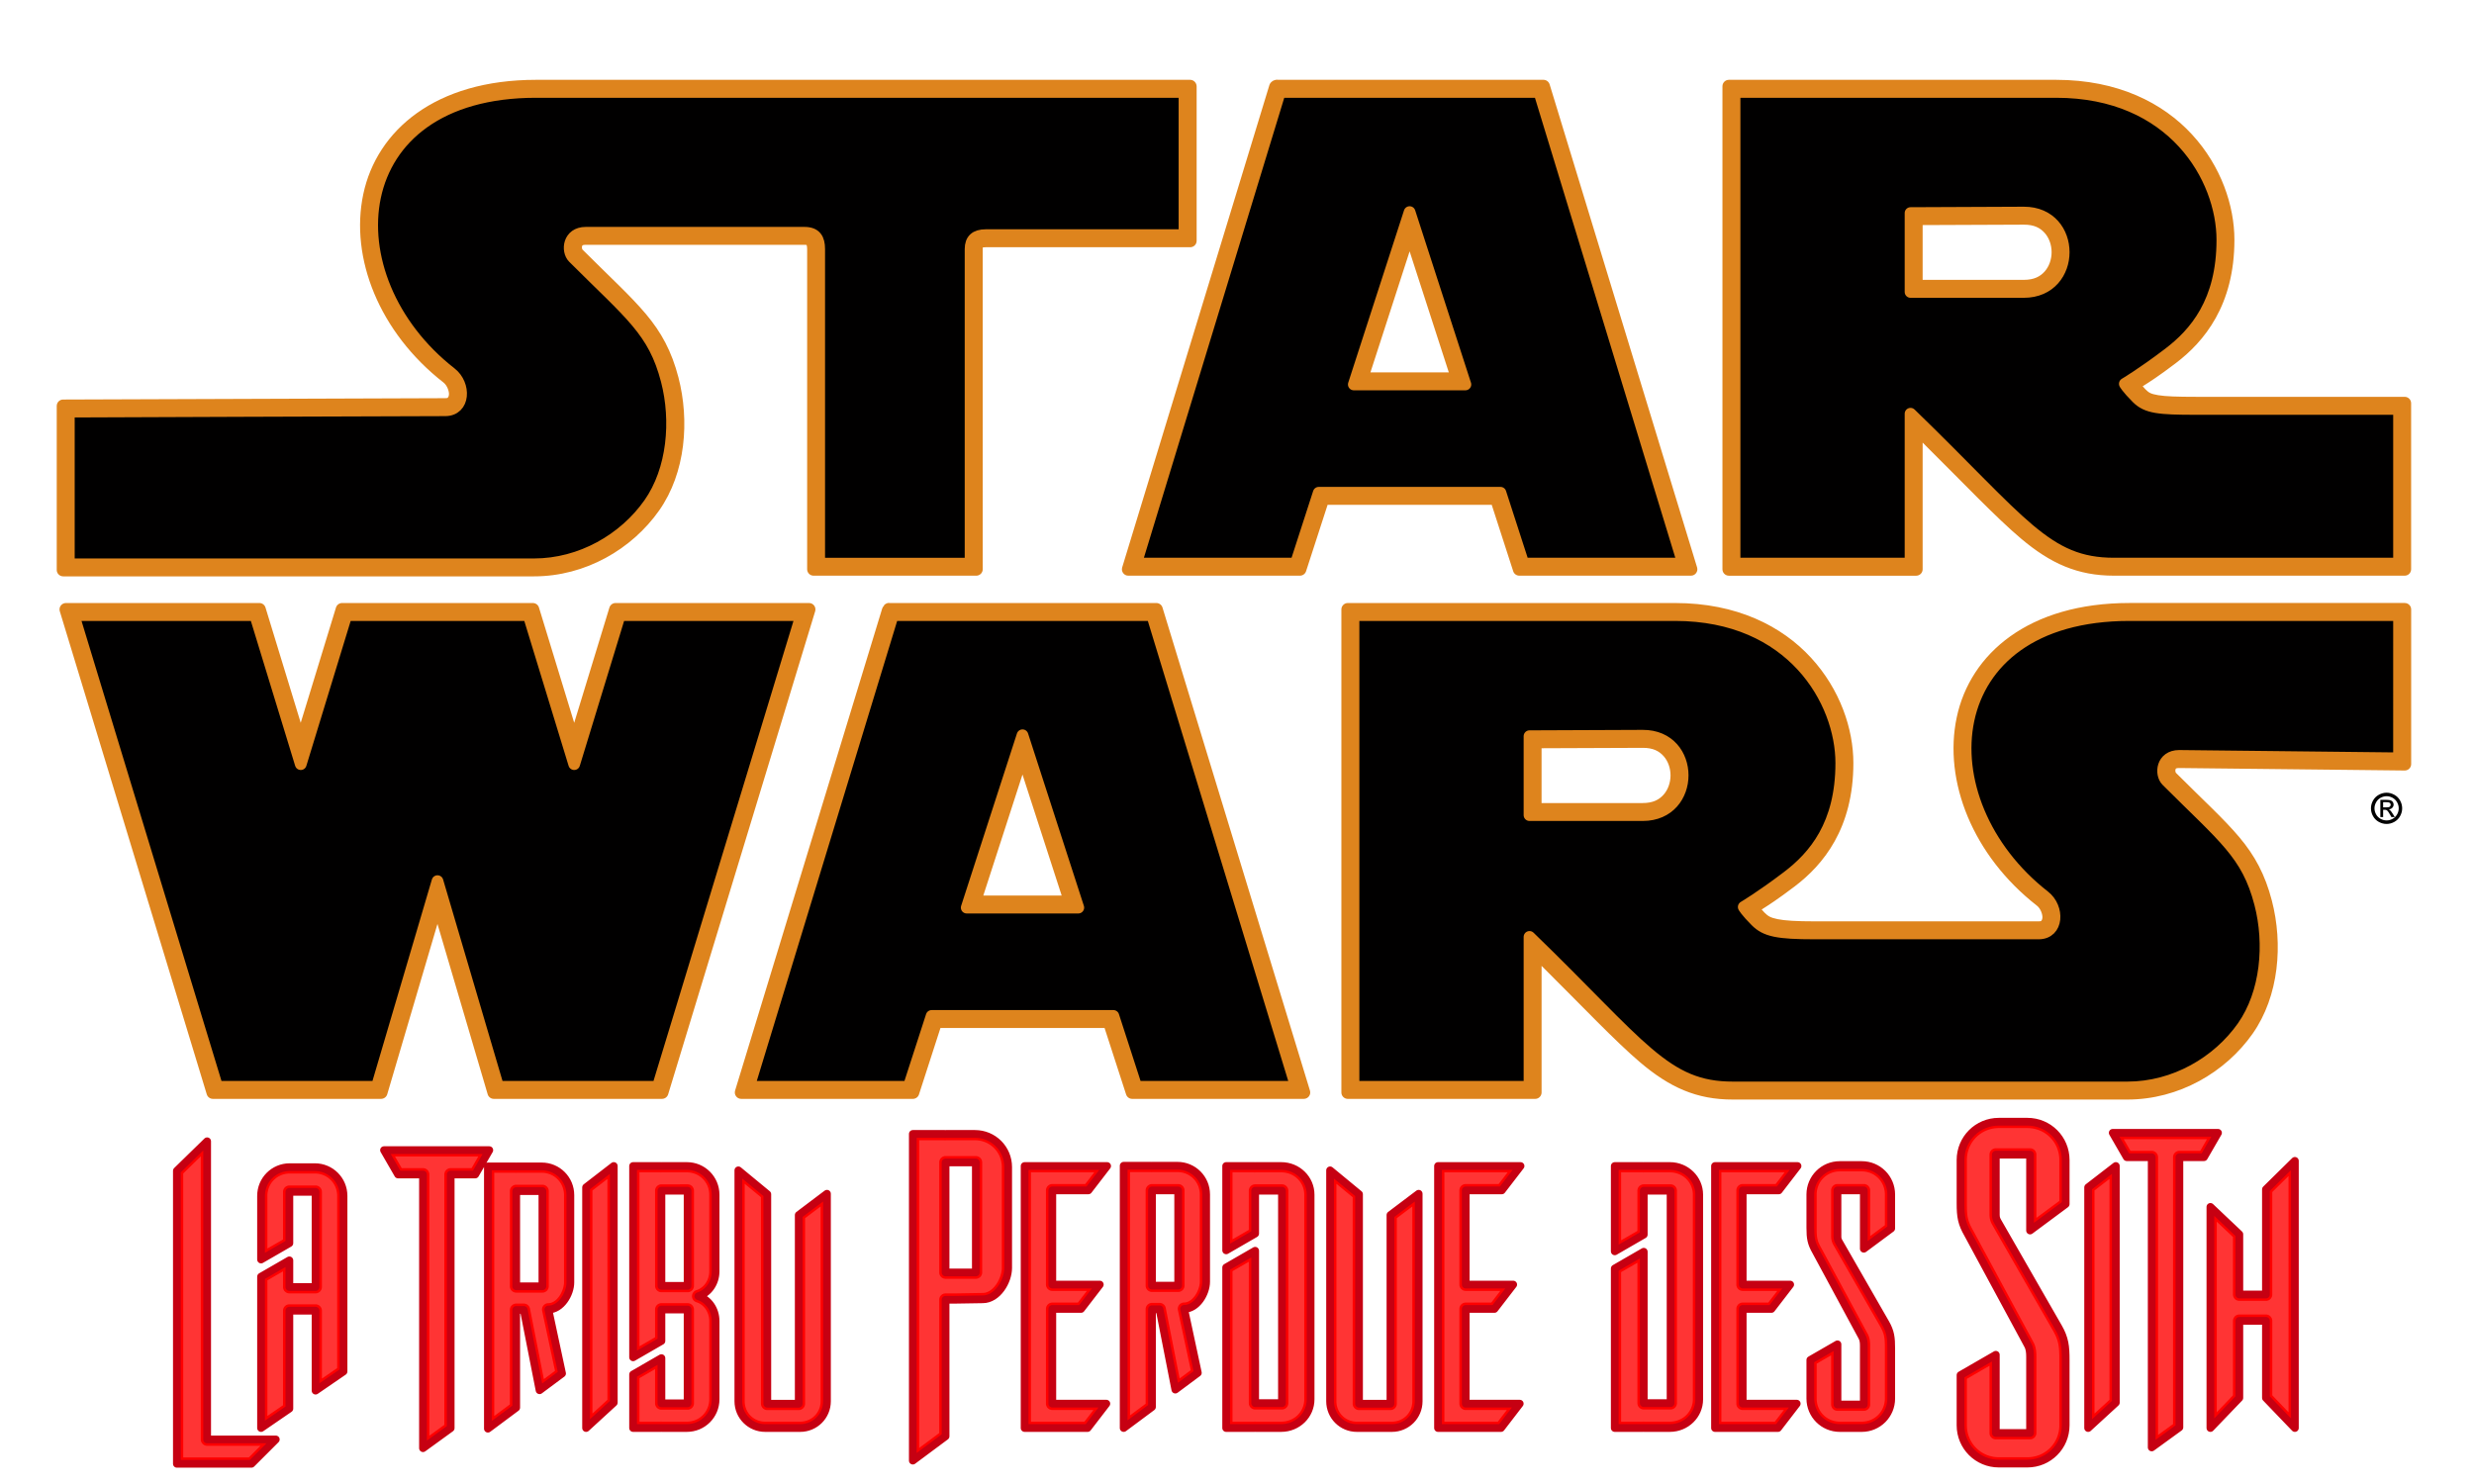 <?xml version="1.0" encoding="UTF-8" standalone="no"?>
<svg
   xmlns:dc="http://purl.org/dc/elements/1.1/"
   xmlns:cc="http://creativecommons.org/ns#"
   xmlns:rdf="http://www.w3.org/1999/02/22-rdf-syntax-ns#"
   xmlns:svg="http://www.w3.org/2000/svg"
   xmlns="http://www.w3.org/2000/svg"
   id="svg8"
   version="1.1"
   viewBox="0 0 105.833 63.5"
   height="63.5mm"
   width="105.833mm">
  <defs
     id="defs2">
    <filter
       height="1.1"
       y="-0.05"
       width="1.015"
       x="-0.008"
       id="filter937"
       style="color-interpolation-filters:sRGB">
      <feGaussianBlur
         id="feGaussianBlur939"
         stdDeviation="1.071" />
    </filter>
    <filter
       height="1.032"
       y="-0.016"
       width="1.019"
       x="-0.01"
       id="filter1406"
       style="color-interpolation-filters:sRGB">
      <feGaussianBlur
         id="feGaussianBlur1408"
         stdDeviation="1.496" />
    </filter>
    <filter
       height="1.08"
       y="-0.04"
       width="1.012"
       x="-0.006"
       id="filter1418"
       style="color-interpolation-filters:sRGB">
      <feGaussianBlur
         id="feGaussianBlur1420"
         stdDeviation="0.884" />
    </filter>
  </defs>
  <g
     id="layer1">
    <path
       id="path1385"
       transform="scale(0.265)"
       d="M 86.66 14.867 C 55.383 14.867 53.151 44.905 72.914 60.326 C 75.297 62.186 75.154 66.35 71.979 66.35 C 66.649 66.35 11.129 66.566 11.129 66.566 L 11.129 91.254 L 86.334 91.254 C 93.95 91.254 100.922 87.183 104.963 81.445 C 108.823 75.964 109.478 68.02 107.791 61.531 C 105.699 53.481 101.969 50.936 92.695 41.662 C 91.608 40.575 91.881 37.639 94.709 37.639 L 130.055 37.639 C 131.904 37.639 132.445 38.668 132.445 40.275 L 132.445 91.146 L 156.916 91.146 L 156.916 40.275 C 156.916 38.753 157.728 38.027 159.361 38.027 L 191.5 38.027 L 191.5 14.867 L 86.66 14.867 z M 206.941 14.867 L 183.67 91.146 L 209.508 91.146 L 213.217 79.686 L 242.598 79.686 L 246.307 91.146 L 272.143 91.146 L 248.871 14.867 L 206.941 14.867 z M 280.445 14.867 L 280.445 91.146 L 308.898 91.146 L 308.898 66.906 C 327.044 84.49 330.823 91.146 341.801 91.146 L 387.877 91.146 L 387.877 66.137 L 355.039 66.137 C 349.041 66.137 347.102 65.956 345.498 64.352 C 343.894 62.747 343.541 62.066 343.541 62.066 C 343.541 62.066 346.314 60.436 350.609 57.174 C 354.905 53.911 359.311 48.8 359.311 38.795 C 359.311 28.789 351.371 14.867 332.447 14.867 L 280.445 14.867 z M 227.906 34.299 L 236.93 62.176 L 218.885 62.176 L 227.906 34.299 z M 327.201 34.377 C 335.814 34.341 335.814 47.219 327.201 47.219 L 308.898 47.219 L 308.898 34.453 L 327.201 34.377 z M 11.904 99.479 L 35.107 175.758 L 60.93 175.758 L 70.734 142.502 L 80.537 175.758 L 106.359 175.758 L 129.564 99.479 L 100.209 99.479 L 92.84 123.582 L 85.471 99.479 L 55.996 99.479 L 48.627 123.582 L 41.258 99.479 L 11.904 99.479 z M 144.354 99.479 L 121.082 175.758 L 146.918 175.758 L 150.627 164.297 L 180.01 164.297 L 183.717 175.758 L 209.555 175.758 L 186.283 99.479 L 144.354 99.479 z M 218.836 99.479 L 218.836 175.758 L 247.289 175.758 L 247.289 151.518 C 265.435 169.101 269.213 175.893 280.191 175.867 L 343.965 175.867 C 351.581 175.867 358.553 171.795 362.594 166.057 C 366.454 160.575 367.109 152.631 365.422 146.143 C 363.329 138.093 359.6 135.547 350.326 126.273 C 349.239 125.186 349.51 122.25 352.338 122.25 L 387.877 122.639 L 387.877 99.479 L 344.291 99.479 C 313.014 99.479 310.782 129.516 330.545 144.938 C 332.928 146.797 332.783 150.961 329.607 150.961 L 293.43 150.961 C 287.431 150.961 285.493 150.567 283.889 148.963 C 282.285 147.359 281.932 146.678 281.932 146.678 C 281.932 146.678 284.704 145.048 289 141.785 C 293.296 138.522 297.701 133.412 297.701 123.406 C 297.701 113.401 289.761 99.479 270.838 99.479 L 218.836 99.479 z M 165.318 118.91 L 174.34 146.787 L 156.295 146.787 L 165.318 118.91 z M 265.592 118.988 C 274.205 118.952 274.205 131.83 265.592 131.83 L 247.289 131.83 L 247.289 119.064 L 265.592 118.988 z M 322.664 181.123 C 319.239 181.123 316.482 183.88 316.482 187.305 L 316.482 194.273 C 316.482 196.491 316.669 197.533 317.67 199.277 L 327.303 217.115 C 327.668 217.748 327.707 218.403 327.707 219.105 L 327.707 231.391 L 322.178 231.391 L 322.178 218.756 C 321.925 218.902 318.5 220.878 316.482 222.043 L 316.482 230.143 C 316.482 233.567 319.239 236.324 322.664 236.324 L 327.273 236.324 C 330.698 236.324 333.455 233.567 333.455 230.143 L 333.455 219.596 C 333.455 217.413 333.323 216.14 332.275 214.314 L 322.463 197.219 C 322.26 196.868 322.178 196.581 322.178 196.145 L 322.178 186.438 L 327.707 186.438 L 327.707 198.691 L 333.455 194.424 L 333.455 187.305 C 333.455 183.88 330.698 181.123 327.273 181.123 L 322.664 181.123 z M 341.051 182.918 L 343.32 186.852 L 347.344 186.852 L 347.344 233.717 L 351.812 230.473 L 351.812 186.852 L 355.775 186.852 L 358.047 182.918 L 341.051 182.918 z M 147.355 183.094 L 147.355 183.309 L 147.355 188.449 L 147.355 230.441 L 147.355 235.846 L 152.639 231.916 L 152.639 209.871 L 154.051 209.871 L 158.635 209.797 C 161.022 209.797 162.743 206.89 162.744 204.744 L 162.744 193.863 L 162.744 188.449 C 162.744 185.482 160.354 183.094 157.387 183.094 L 152.711 183.094 C 152.646 183.094 152.584 183.101 152.52 183.104 L 152.52 183.094 L 147.355 183.094 z M 33.438 184.283 L 28.553 189.049 L 28.553 236.359 L 40.588 236.359 L 44.521 232.428 L 33.438 232.428 L 33.438 184.283 z M 61.99 185.713 L 64.26 189.645 L 68.283 189.645 L 68.283 233.84 L 72.752 230.598 L 72.752 189.645 L 76.715 189.645 L 78.986 185.713 L 61.99 185.713 z M 370.455 187.445 L 365.783 192.047 L 365.783 209.027 L 361.488 209.027 L 361.488 199.303 L 356.818 194.879 L 356.818 230.582 L 361.488 225.715 L 361.488 213.275 L 365.783 213.275 L 365.783 225.715 L 370.455 230.582 L 370.455 187.445 z M 152.639 187.695 L 157.527 187.695 L 157.527 190.285 L 157.527 205.463 L 152.639 205.463 L 152.639 187.695 z M 296.992 188.121 C 294.358 188.121 292.236 190.243 292.236 192.877 L 292.236 198.236 C 292.236 199.942 292.38 200.744 293.15 202.086 L 300.559 215.807 C 300.84 216.293 300.871 216.796 300.871 217.336 L 300.871 226.785 L 296.617 226.785 L 296.617 217.068 C 296.423 217.181 293.788 218.7 292.236 219.596 L 292.236 225.826 C 292.236 228.46 294.358 230.582 296.992 230.582 L 300.537 230.582 C 303.171 230.582 305.293 228.46 305.293 225.826 L 305.293 217.715 C 305.293 216.036 305.191 215.054 304.385 213.65 L 296.836 200.502 C 296.68 200.232 296.617 200.012 296.617 199.676 L 296.617 192.209 L 300.871 192.209 L 300.871 201.635 L 305.293 198.352 L 305.293 192.877 C 305.293 190.243 303.171 188.121 300.537 188.121 L 296.992 188.121 z M 181.391 188.234 L 181.391 188.422 L 181.391 192.869 L 181.391 225.904 L 181.391 230.582 L 185.961 227.182 L 185.961 211.402 L 187.182 211.402 L 189.73 224.377 L 193.363 221.672 L 191.15 211.34 C 193.216 211.34 194.702 208.823 194.703 206.967 L 194.703 197.553 L 194.703 192.869 C 194.703 190.302 192.636 188.234 190.068 188.234 L 186.023 188.234 C 185.967 188.234 185.915 188.243 185.859 188.244 L 185.859 188.234 L 181.391 188.234 z M 99.08 188.275 L 94.611 191.725 L 94.611 230.582 L 99.08 226.482 L 99.08 188.275 z M 341.551 188.275 L 337.082 191.725 L 337.082 230.582 L 341.551 226.482 L 341.551 188.275 z M 102.199 188.277 L 102.199 188.463 L 102.199 192.91 L 102.199 219.166 L 106.771 216.525 L 106.771 211.445 L 111 211.445 L 111 224.359 L 111 226.598 L 106.771 226.598 L 106.771 219.297 L 102.199 221.936 L 102.199 225.947 L 102.199 230.395 L 102.199 230.582 L 106.668 230.582 L 106.668 230.572 C 106.723 230.574 106.778 230.58 106.834 230.58 L 110.879 230.58 C 113.446 230.58 115.514 228.515 115.514 225.947 L 115.514 221.264 L 115.514 213.291 C 115.512 211.435 114.378 209.804 112.732 209.295 C 114.378 208.786 115.513 207.153 115.514 205.297 L 115.514 197.596 L 115.514 192.91 C 115.514 190.343 113.446 188.277 110.879 188.277 L 106.834 188.277 C 106.778 188.277 106.723 188.284 106.668 188.285 L 106.668 188.277 L 102.199 188.277 z M 165.402 188.277 L 165.402 192.209 L 165.402 207.42 L 165.402 211.352 L 165.402 226.648 L 165.402 230.582 L 169.871 230.582 L 175.566 230.582 L 178.592 226.648 L 169.871 226.648 L 169.871 211.352 L 174.51 211.352 L 177.535 207.42 L 169.871 207.42 L 169.871 192.209 L 175.695 192.209 L 178.721 188.277 L 169.871 188.277 L 165.402 188.277 z M 197.936 188.277 L 197.936 188.463 L 197.936 192.91 L 197.936 201.893 L 202.615 199.189 L 202.615 192.26 L 206.945 192.26 L 206.945 194.5 L 206.945 226.566 L 202.615 226.566 L 202.615 201.961 L 197.936 204.662 L 197.936 225.947 L 197.936 230.395 L 197.936 230.582 L 202.51 230.582 L 202.51 230.572 C 202.566 230.574 202.622 230.58 202.68 230.58 L 206.822 230.58 C 209.451 230.58 211.566 228.515 211.566 225.947 L 211.566 221.264 L 211.566 197.596 L 211.566 192.91 C 211.566 190.343 209.451 188.277 206.822 188.277 L 202.68 188.277 C 202.622 188.277 202.566 188.284 202.51 188.285 L 202.51 188.277 L 197.936 188.277 z M 232.137 188.277 L 232.137 192.209 L 232.137 207.42 L 232.137 211.352 L 232.137 226.648 L 232.137 230.582 L 236.607 230.582 L 242.303 230.582 L 245.326 226.648 L 236.607 226.648 L 236.607 211.352 L 241.244 211.352 L 244.27 207.42 L 236.607 207.42 L 236.607 192.209 L 242.43 192.209 L 245.455 188.277 L 236.607 188.277 L 232.137 188.277 z M 260.666 188.277 L 260.666 188.463 L 260.666 192.91 L 260.666 202.053 L 265.346 199.35 L 265.346 192.26 L 269.678 192.26 L 269.678 194.5 L 269.678 226.566 L 265.346 226.566 L 265.346 202.121 L 260.666 204.822 L 260.666 225.947 L 260.666 230.395 L 260.666 230.582 L 265.242 230.582 L 265.242 230.572 C 265.299 230.574 265.353 230.58 265.41 230.58 L 269.553 230.58 C 272.181 230.58 274.297 228.515 274.297 225.947 L 274.297 221.264 L 274.297 197.596 L 274.297 192.91 C 274.297 190.343 272.181 188.277 269.553 188.277 L 265.41 188.277 C 265.353 188.277 265.299 188.284 265.242 188.285 L 265.242 188.277 L 260.666 188.277 z M 276.85 188.277 L 276.85 192.209 L 276.85 207.42 L 276.85 211.352 L 276.85 226.648 L 276.85 230.582 L 281.318 230.582 L 287.014 230.582 L 290.039 226.648 L 281.318 226.648 L 281.318 211.352 L 285.957 211.352 L 288.982 207.42 L 281.318 207.42 L 281.318 192.209 L 287.143 192.209 L 290.168 188.277 L 281.318 188.277 L 276.85 188.277 z M 78.76 188.342 L 78.76 188.527 L 78.76 192.977 L 78.76 226.012 L 78.76 230.689 L 83.33 227.287 L 83.33 211.51 L 84.553 211.51 L 87.1 224.482 L 90.732 221.779 L 88.52 211.445 C 90.585 211.445 92.072 208.931 92.072 207.074 L 92.072 197.66 L 92.072 192.977 C 92.072 190.409 90.007 188.342 87.439 188.342 L 83.395 188.342 C 83.339 188.342 83.284 188.348 83.229 188.35 L 83.229 188.342 L 78.76 188.342 z M 46.773 188.463 C 44.206 188.463 42.141 190.53 42.141 193.098 L 42.141 203.375 L 46.711 200.736 L 46.711 192.445 L 50.941 192.445 L 50.941 207.818 L 46.711 207.818 L 46.711 203.508 L 42.141 206.146 L 42.141 230.582 L 46.711 227.447 L 46.711 211.633 L 50.941 211.633 L 50.941 224.545 L 55.453 221.449 L 55.453 193.098 C 55.453 190.53 53.388 188.463 50.82 188.463 L 46.773 188.463 z M 119.191 188.975 L 119.191 226.258 C 119.191 228.654 121.122 230.582 123.518 230.582 L 129.168 230.582 C 131.564 230.582 133.494 228.654 133.494 226.258 L 133.494 192.754 L 128.938 196.191 L 128.938 226.66 L 123.863 226.66 L 123.863 192.83 L 119.191 188.975 z M 214.711 188.975 L 214.711 226.258 C 214.711 228.654 216.639 230.582 219.035 230.582 L 224.688 230.582 C 227.083 230.582 229.012 228.654 229.012 226.258 L 229.012 192.754 L 224.457 196.191 L 224.457 226.66 L 219.383 226.66 L 219.383 192.83 L 214.711 188.975 z M 185.961 192.217 L 190.191 192.217 L 190.191 194.457 L 190.191 207.59 L 185.961 207.59 L 185.961 192.217 z M 106.771 192.26 L 111 192.26 L 111 194.5 L 111 207.631 L 106.771 207.631 L 106.771 192.26 z M 83.33 192.324 L 87.561 192.324 L 87.561 194.564 L 87.561 207.697 L 83.33 207.697 L 83.33 192.324 z "
       style="fill:#010000;fill-opacity:1;stroke:none;stroke-width:1.89;stroke-linecap:round;stroke-linejoin:round;stroke-miterlimit:4;stroke-dasharray:none;stroke-opacity:1;filter:url(#filter1406)" />
    <path
       style="fill:#de841d;stroke:none;stroke-width:0.161;fill-opacity:1"
       d="m 22.928,3.416 c -4.305,0 -6.81,2.162 -7.388,4.894 -0.577,2.728 0.683,5.913 3.433,8.059 0.158,0.123 0.246,0.384 0.232,0.52 -0.008,0.074 -0.032,0.107 -0.044,0.119 -0.022,0.022 -0.012,0.03 -0.117,0.03 l -16.345,0.058 C 2.549,17.096 2.427,17.219 2.427,17.37 v 7.018 c 3.221e-4,0.151 0.123,0.273 0.274,0.274 H 22.843 c 2.199,0 4.188,-1.163 5.352,-2.816 1.14,-1.619 1.307,-3.85 0.827,-5.697 -0.293,-1.126 -0.73,-1.925 -1.389,-2.71 -0.658,-0.783 -1.521,-1.565 -2.739,-2.783 0.045,0.045 0.011,0.013 0.004,-0.023 -0.007,-0.036 -0.004,-0.078 0,-0.089 0.015,-0.046 0.018,-0.044 0.02,-0.046 0.003,-0.002 0.033,-0.023 0.143,-0.023 h 9.351 c 0.067,0 0.087,0.007 0.098,0.01 -0.016,-0.017 0.018,0.033 0.018,0.171 v 13.703 c 3.22e-4,0.151 0.123,0.274 0.275,0.274 h 6.961 c 0.151,3.22e-4 0.274,-0.122 0.275,-0.274 V 10.657 c 0,-0.118 6.7e-4,-0.074 -0.007,-0.067 -0.025,0.023 -0.004,-0.011 0.136,-0.011 h 8.748 c 0.151,-2.75e-4 0.274,-0.123 0.274,-0.275 V 3.69 C 51.185,3.539 51.063,3.416 50.912,3.416 Z m 31.78,0 c -0.067,0 -0.102,-0.019 -0.216,0.025 -0.057,0.022 -0.128,0.082 -0.157,0.13 -0.029,0.048 -0.034,0.074 -0.039,0.089 -6.69e-4,0.002 -0.002,0.005 -0.002,0.007 l -6.289,20.612 c -0.054,0.177 0.078,0.355 0.263,0.354 h 7.342 c 0.119,-1.63e-4 0.224,-0.077 0.261,-0.19 l 0.921,-2.842 h 7.021 l 0.919,2.842 c 0.036,0.113 0.142,0.19 0.261,0.19 h 7.343 c 0.184,-1.63e-4 0.316,-0.178 0.262,-0.354 L 66.29,3.61 C 66.254,3.495 66.148,3.416 66.027,3.416 Z m 19.249,0 c -0.151,2.736e-4 -0.273,0.123 -0.274,0.274 V 3.934 24.36 c 3.24e-4,0.151 0.123,0.273 0.274,0.274 h 8.016 c 0.151,-3.22e-4 0.273,-0.123 0.274,-0.274 v -5.421 c 1.773,1.759 3.155,3.22 4.212,4.11 1.263,1.064 2.416,1.584 3.975,1.584 h 12.435 c 0.151,-3.22e-4 0.273,-0.123 0.274,-0.274 v -7.105 c -3.2e-4,-0.151 -0.123,-0.273 -0.274,-0.274 h -8.932 c -0.788,0 -1.3,-0.017 -1.611,-0.07 -0.318,-0.055 -0.396,-0.099 -0.548,-0.251 -0.062,-0.062 -0.076,-0.084 -0.118,-0.13 0.289,-0.184 0.664,-0.418 1.418,-0.991 1.211,-0.92 2.506,-2.474 2.506,-5.275 0,-1.46 -0.568,-3.155 -1.813,-4.508 C 92.527,4.401 90.591,3.416 87.96,3.416 Z M 22.928,4.451 h 27.222 v 5.092 h -7.986 c -0.293,0 -0.599,0.067 -0.834,0.282 C 41.09,10.044 41,10.358 41,10.657 V 23.599 H 35.561 V 10.657 c 0,-0.268 -0.04,-0.576 -0.246,-0.833 C 35.1,9.555 34.758,9.441 34.41,9.441 h -9.351 c -0.569,0 -1.005,0.349 -1.147,0.78 -0.131,0.4 -0.062,0.858 0.247,1.168 1.235,1.235 2.092,2.019 2.679,2.717 0.588,0.7 0.918,1.298 1.18,2.304 0.412,1.584 0.231,3.562 -0.67,4.84 -0.974,1.383 -2.676,2.377 -4.506,2.377 H 3.462 v -5.499 c 0.875,-0.004 14.231,-0.056 15.583,-0.056 0.328,0 0.631,-0.116 0.846,-0.329 0.211,-0.209 0.316,-0.481 0.344,-0.746 0.055,-0.523 -0.16,-1.083 -0.623,-1.444 -2.478,-1.934 -3.537,-4.764 -3.058,-7.028 0.48,-2.267 2.402,-4.074 6.376,-4.074 z m 32.208,0 H 65.464 L 71.305,23.599 H 65.545 l -0.919,-2.843 c -0.037,-0.113 -0.143,-0.19 -0.262,-0.189 h -8.128 c -0.119,3.5e-5 -0.224,0.076 -0.261,0.189 l -0.919,2.843 h -5.761 z m 19.582,0 h 13.242 c 2.377,0 3.992,0.855 5.05,2.006 1.057,1.149 1.54,2.622 1.54,3.808 0,2.498 -1.03,3.64 -2.098,4.451 -1.117,0.849 -1.819,1.261 -1.819,1.261 l -0.2,0.117 c -0.126,0.074 -0.172,0.233 -0.105,0.363 l 0.107,0.206 c 0.001,0.002 0.002,0.003 0.004,0.005 0,0 0.053,0.096 0.148,0.218 0.092,0.118 0.236,0.283 0.46,0.508 0.284,0.284 0.652,0.462 1.105,0.54 0.446,0.076 0.987,0.084 1.785,0.084 h 8.171 v 5.582 H 90.435 c -1.351,0 -2.142,-0.358 -3.308,-1.341 -1.164,-0.981 -2.625,-2.591 -5.036,-4.927 0,-4.84e-4 0,-7.92e-4 0,-0.001 L 81.676,16.93 c -0.174,-0.167 -0.463,-0.045 -0.464,0.196 v 6.472 H 74.719 Z M 60.289,8.01 c -0.114,0.005 -0.213,0.08 -0.249,0.189 l -2.723,8.411 c -0.057,0.177 0.075,0.358 0.261,0.358 h 5.444 c 0.186,-3.23e-4 0.317,-0.181 0.261,-0.358 L 60.561,8.199 c -0.038,-0.117 -0.149,-0.194 -0.272,-0.189 z m 26.281,0.567 -5.085,0.021 c -0.151,9.129e-4 -0.273,0.124 -0.272,0.275 v 3.864 c 3.22e-4,0.151 0.123,0.273 0.274,0.274 h 5.086 c 0.701,0 1.286,-0.277 1.668,-0.705 0.379,-0.425 0.559,-0.974 0.559,-1.514 0,-0.54 -0.179,-1.09 -0.559,-1.514 -0.383,-0.427 -0.969,-0.702 -1.67,-0.699 z m 0.005,1.036 c 0.444,-0.002 0.701,0.14 0.893,0.354 0.189,0.211 0.296,0.514 0.296,0.823 0,0.309 -0.107,0.614 -0.296,0.826 -0.193,0.216 -0.452,0.359 -0.896,0.359 H 82.247 V 9.631 Z M 60.301,10.755 61.977,15.933 H 58.625 Z M 2.821,25.803 c -0.184,-3.23e-4 -0.316,0.177 -0.263,0.353 l 0.096,0.315 6.191,20.355 c 0.035,0.115 0.141,0.194 0.262,0.194 h 7.195 c 0.121,3.2e-5 0.228,-0.08 0.263,-0.196 l 2.149,-7.289 2.148,7.289 c 0.034,0.116 0.141,0.196 0.263,0.196 h 7.195 c 0.12,-1.6e-4 0.226,-0.079 0.262,-0.194 L 34.871,26.156 c 0.053,-0.176 -0.078,-0.353 -0.262,-0.353 h -8.277 c -0.12,1.6e-4 -0.226,0.079 -0.262,0.194 l -1.507,4.932 -1.507,-4.932 c -0.035,-0.115 -0.142,-0.194 -0.263,-0.194 h -8.159 c -0.12,1.6e-4 -0.226,0.079 -0.262,0.194 l -1.508,4.931 -1.507,-4.931 c -0.035,-0.115 -0.141,-0.194 -0.262,-0.194 z m 35.238,0 c -0.026,0 -0.097,-0.024 -0.211,0.063 -0.034,0.026 -0.018,0.032 -0.034,0.055 -0.036,0.033 -0.063,0.075 -0.077,0.121 l -0.001,0.005 -6.29,20.619 c -0.054,0.176 0.078,0.354 0.262,0.354 h 7.343 c 0.119,-4e-5 0.224,-0.076 0.261,-0.189 l 0.919,-2.843 h 7.021 l 0.921,2.843 c 0.037,0.113 0.142,0.189 0.261,0.189 h 7.342 c 0.184,-1.61e-4 0.316,-0.178 0.262,-0.354 L 49.729,25.997 c -0.035,-0.115 -0.141,-0.194 -0.262,-0.194 z m 19.597,0 c -0.151,3.22e-4 -0.273,0.123 -0.274,0.274 v 0.244 20.426 c 3.23e-4,0.151 0.123,0.273 0.274,0.274 h 8.016 c 0.151,-3.22e-4 0.273,-0.123 0.274,-0.274 v -5.418 c 1.773,1.761 3.155,3.227 4.211,4.124 1.262,1.072 2.415,1.6 3.977,1.596 h 16.873 c 2.199,0 4.189,-1.162 5.353,-2.814 1.14,-1.619 1.306,-3.851 0.826,-5.698 -0.293,-1.126 -0.73,-1.925 -1.389,-2.71 -0.658,-0.783 -1.521,-1.563 -2.739,-2.782 0.045,0.045 0.011,0.012 0.004,-0.024 -0.007,-0.036 -0.004,-0.078 0,-0.089 0.015,-0.046 0.019,-0.044 0.021,-0.046 0.002,-0.002 0.034,-0.022 0.139,-0.023 l 9.646,0.106 c 0.152,0.002 0.277,-0.121 0.277,-0.274 V 26.076 c -3.2e-4,-0.151 -0.123,-0.273 -0.274,-0.274 H 91.094 c -4.305,0 -6.811,2.162 -7.389,4.894 -0.577,2.728 0.684,5.914 3.434,8.06 0.158,0.123 0.245,0.383 0.231,0.519 -0.008,0.074 -0.031,0.107 -0.043,0.119 -0.022,0.022 -0.013,0.03 -0.118,0.03 H 77.637 c -0.782,0 -1.286,-0.03 -1.593,-0.094 -0.314,-0.066 -0.406,-0.124 -0.565,-0.283 -0.062,-0.062 -0.076,-0.084 -0.118,-0.13 0.289,-0.184 0.663,-0.419 1.417,-0.991 1.211,-0.92 2.506,-2.474 2.506,-5.275 0,-1.46 -0.568,-3.155 -1.813,-4.508 C 76.226,26.788 74.29,25.803 71.659,25.803 Z M 3.847,26.838 h 6.685 l 2.071,6.774 c 0.079,0.259 0.446,0.259 0.525,0 l 2.071,-6.774 h 7.032 l 2.071,6.774 c 0.08,0.257 0.443,0.257 0.523,0 l 2.071,-6.774 h 6.685 l -5.824,19.148 h -6.062 l -2.718,-9.221 c -0.077,-0.262 -0.448,-0.262 -0.526,0 l -2.719,9.221 H 9.672 Z m 34.729,0 H 48.904 l 5.842,19.148 h -5.761 l -0.919,-2.843 c -0.037,-0.113 -0.142,-0.189 -0.261,-0.189 h -8.128 c -0.119,-4.84e-4 -0.225,0.076 -0.262,0.189 l -0.919,2.843 h -5.76 z m 19.841,0 H 71.659 c 2.377,0 3.992,0.855 5.049,2.006 1.057,1.149 1.54,2.622 1.54,3.808 0,2.498 -1.029,3.64 -2.097,4.451 -1.117,0.849 -1.82,1.261 -1.82,1.261 l -0.2,0.117 c -0.126,0.074 -0.172,0.233 -0.105,0.363 l 0.107,0.206 c 0.001,0.002 0.002,0.003 0.004,0.005 0,0 0.053,0.096 0.148,0.218 0.092,0.118 0.236,0.283 0.46,0.508 0.275,0.275 0.632,0.47 1.087,0.565 0.449,0.094 0.999,0.117 1.803,0.117 h 9.572 c 0.328,0 0.632,-0.118 0.847,-0.331 0.211,-0.209 0.316,-0.481 0.344,-0.746 0.055,-0.523 -0.161,-1.083 -0.624,-1.444 -2.478,-1.934 -3.536,-4.764 -3.057,-7.028 0.48,-2.267 2.402,-4.074 6.376,-4.074 H 102.109 v 5.086 l -8.881,-0.096 c -0.001,-9e-6 -0.002,-9e-6 -0.004,0 h -0.001 c -0.569,0 -1.005,0.349 -1.147,0.78 -0.131,0.4 -0.061,0.858 0.249,1.168 1.235,1.235 2.092,2.019 2.679,2.717 0.588,0.7 0.918,1.298 1.18,2.304 0.412,1.584 0.229,3.562 -0.671,4.84 -0.974,1.383 -2.676,2.377 -4.506,2.377 H 74.134 c -4.88e-4,-10e-7 -6.09e-4,-10e-7 -0.001,0 -1.348,0.003 -2.138,-0.361 -3.304,-1.351 -1.165,-0.989 -2.627,-2.608 -5.039,-4.945 L 65.375,39.317 C 65.201,39.15 64.911,39.273 64.911,39.514 v 6.471 h -6.494 z m -14.689,3.559 c -0.114,0.005 -0.213,0.08 -0.249,0.189 l -0.232,0.717 -2.49,7.694 c -0.057,0.177 0.075,0.358 0.261,0.358 h 5.444 c 0.186,-3.23e-4 0.317,-0.181 0.261,-0.358 l -2.723,-8.411 c -0.038,-0.117 -0.149,-0.194 -0.272,-0.189 z m 26.54,0.567 -5.085,0.021 c -0.151,9.44e-4 -0.273,0.124 -0.272,0.275 v 3.864 c 3.23e-4,0.151 0.123,0.273 0.274,0.274 h 5.086 c 0.701,0 1.287,-0.276 1.669,-0.704 0.379,-0.425 0.558,-0.975 0.558,-1.515 0,-0.54 -0.179,-1.09 -0.559,-1.514 -0.383,-0.427 -0.969,-0.702 -1.67,-0.699 z m 0.005,1.036 c 0.444,-0.002 0.701,0.14 0.893,0.354 0.189,0.211 0.296,0.514 0.296,0.823 0,0.309 -0.107,0.614 -0.296,0.826 -0.193,0.216 -0.452,0.359 -0.896,0.359 h -4.325 v -2.345 z m -26.533,1.142 1.676,5.178 h -3.352 z"
       id="SW-Stroke" />
    <path
       style="fill:#010000;stroke:#de841d;stroke-width:0.5;fill-opacity:1;stroke-opacity:1;stroke-miterlimit:4;stroke-dasharray:none;stroke-linecap:round;stroke-linejoin:round"
       d="m 22.929,3.934 c -8.275,0 -8.866,7.947 -3.637,12.028 0.631,0.492 0.593,1.594 -0.248,1.594 -1.41,0 -16.099,0.058 -16.099,0.058 v 6.532 H 22.843 c 2.015,0 3.86,-1.077 4.929,-2.596 1.021,-1.45 1.194,-3.552 0.748,-5.269 -0.554,-2.13 -1.54,-2.803 -3.994,-5.257 -0.288,-0.288 -0.216,-1.065 0.533,-1.065 h 9.352 c 0.489,0 0.633,0.273 0.633,0.698 v 13.46 h 6.475 V 10.656 c 0,-0.403 0.215,-0.595 0.647,-0.595 h 8.504 V 3.934 Z m 31.824,0 -6.157,20.182 h 6.836 l 0.981,-3.032 h 7.774 l 0.981,3.032 H 72.004 L 65.847,3.934 Z m 19.448,0 V 24.116 h 7.528 v -6.413 c 4.801,4.652 5.801,6.413 8.705,6.413 H 102.626 V 17.499 h -8.688 c -1.587,0 -2.1,-0.048 -2.524,-0.472 -0.424,-0.424 -0.518,-0.604 -0.518,-0.604 0,0 0.734,-0.432 1.87,-1.295 1.137,-0.863 2.302,-2.216 2.302,-4.863 0,-2.647 -2.101,-6.331 -7.107,-6.331 z m -13.901,5.141 2.387,7.376 h -4.774 z m 26.272,0.02 c 2.279,-0.01 2.279,3.398 0,3.398 H 81.729 V 9.116 Z M 3.15,26.32 9.289,46.502 h 6.832 l 2.594,-8.799 2.594,8.799 h 6.832 l 6.139,-20.182 h -7.767 l -1.95,6.378 -1.95,-6.378 H 14.816 l -1.95,6.378 -1.95,-6.378 z m 35.044,0 -6.157,20.182 h 6.836 l 0.981,-3.032 h 7.774 l 0.981,3.032 h 6.836 L 49.287,26.32 Z m 19.707,0 v 20.182 h 7.528 v -6.413 c 4.801,4.652 5.801,6.449 8.705,6.442 h 16.873 c 2.015,0 3.86,-1.078 4.929,-2.596 1.021,-1.45 1.195,-3.552 0.748,-5.269 -0.554,-2.13 -1.541,-2.803 -3.994,-5.257 -0.288,-0.288 -0.216,-1.065 0.533,-1.065 l 9.403,0.103 V 26.32 H 91.093 c -8.275,0 -8.866,7.947 -3.637,12.028 0.631,0.492 0.593,1.594 -0.248,1.594 h -9.572 c -1.587,0 -2.1,-0.104 -2.524,-0.529 -0.424,-0.424 -0.518,-0.604 -0.518,-0.604 0,0 0.734,-0.432 1.87,-1.295 1.137,-0.863 2.302,-2.216 2.302,-4.863 0,-2.647 -2.101,-6.331 -7.107,-6.331 z m -14.16,5.141 2.387,7.376 h -4.774 z m 26.531,0.02 c 2.279,-0.01 2.279,3.398 0,3.398 h -4.843 v -3.378 z"
       id="SW-BG" />
    <path
       id="Registred"
       style="fill:#000000;fill-opacity:1;stroke:none;stroke-width:0.075"
       d="m 102.094,33.92 c 0.112,0 0.221,0.029 0.328,0.087 0.107,0.057 0.19,0.139 0.249,0.247 0.06,0.107 0.089,0.218 0.089,0.334 0,0.115 -0.029,0.226 -0.088,0.332 -0.058,0.106 -0.141,0.189 -0.247,0.248 -0.106,0.058 -0.216,0.088 -0.332,0.088 -0.116,0 -0.226,-0.029 -0.333,-0.088 -0.106,-0.059 -0.188,-0.141 -0.247,-0.248 -0.059,-0.106 -0.088,-0.217 -0.088,-0.332 0,-0.116 0.03,-0.228 0.089,-0.334 0.06,-0.107 0.144,-0.19 0.25,-0.247 0.107,-0.058 0.216,-0.087 0.328,-0.087 z m -3e-5,0.149 c -0.087,0 -0.172,0.023 -0.255,0.068 -0.082,0.044 -0.147,0.108 -0.193,0.192 -0.047,0.083 -0.07,0.169 -0.07,0.259 0,0.089 0.023,0.175 0.068,0.258 0.046,0.082 0.11,0.146 0.193,0.192 0.082,0.046 0.168,0.068 0.258,0.068 0.089,0 0.175,-0.023 0.258,-0.068 0.082,-0.046 0.146,-0.11 0.192,-0.192 0.045,-0.082 0.068,-0.168 0.068,-0.258 0,-0.09 -0.023,-0.176 -0.07,-0.259 -0.046,-0.083 -0.111,-0.147 -0.193,-0.192 -0.083,-0.045 -0.168,-0.068 -0.254,-0.068 z m -0.267,0.893 v -0.736 h 0.253 c 0.086,0 0.149,0.007 0.188,0.021 0.039,0.013 0.07,0.037 0.092,0.071 0.023,0.034 0.034,0.07 0.034,0.108 0,0.054 -0.019,0.101 -0.058,0.14 -0.038,0.04 -0.089,0.062 -0.152,0.067 0.026,0.011 0.047,0.024 0.062,0.039 0.03,0.029 0.066,0.078 0.109,0.146 l 0.09,0.144 h -0.145 l -0.065,-0.116 c -0.051,-0.091 -0.093,-0.148 -0.124,-0.171 -0.022,-0.017 -0.053,-0.025 -0.095,-0.025 h -0.07 v 0.313 z m 0.119,-0.414 h 0.144 c 0.069,0 0.116,-0.01 0.14,-0.031 0.025,-0.021 0.038,-0.048 0.038,-0.082 0,-0.022 -0.006,-0.041 -0.018,-0.058 -0.012,-0.018 -0.029,-0.031 -0.051,-0.039 -0.021,-0.008 -0.061,-0.013 -0.119,-0.013 h -0.135 z" />
    <path
       id="path1588"
       transform="scale(0.265)"
       d="M 322.664 181.123 C 319.239 181.123 316.482 183.88 316.482 187.305 L 316.482 194.273 C 316.482 196.491 316.669 197.533 317.67 199.277 L 327.303 217.115 C 327.668 217.748 327.707 218.403 327.707 219.105 L 327.707 231.391 L 322.178 231.391 L 322.178 218.756 C 321.925 218.902 318.5 220.878 316.482 222.043 L 316.482 230.143 C 316.482 233.567 319.239 236.324 322.664 236.324 L 327.273 236.324 C 330.698 236.324 333.455 233.567 333.455 230.143 L 333.455 219.596 C 333.455 217.413 333.323 216.14 332.275 214.314 L 322.463 197.219 C 322.26 196.868 322.178 196.581 322.178 196.145 L 322.178 186.438 L 327.707 186.438 L 327.707 198.691 L 333.455 194.424 L 333.455 187.305 C 333.455 183.88 330.698 181.123 327.273 181.123 L 322.664 181.123 z M 341.051 182.918 L 343.32 186.852 L 347.344 186.852 L 347.344 233.717 L 351.812 230.473 L 351.812 186.852 L 355.775 186.852 L 358.047 182.918 L 341.051 182.918 z M 147.355 183.094 L 147.355 183.309 L 147.355 188.449 L 147.355 230.441 L 147.355 235.846 L 152.639 231.916 L 152.639 209.871 L 154.051 209.871 L 158.635 209.797 C 161.022 209.797 162.743 206.89 162.744 204.744 L 162.744 193.863 L 162.744 188.449 C 162.744 185.482 160.354 183.094 157.387 183.094 L 152.711 183.094 C 152.646 183.094 152.584 183.101 152.52 183.104 L 152.52 183.094 L 147.355 183.094 z M 33.438 184.283 L 28.553 189.049 L 28.553 236.359 L 40.588 236.359 L 44.521 232.428 L 33.438 232.428 L 33.438 184.283 z M 61.99 185.713 L 64.26 189.645 L 68.283 189.645 L 68.283 233.84 L 72.752 230.598 L 72.752 189.645 L 76.715 189.645 L 78.986 185.713 L 61.99 185.713 z M 370.455 187.445 L 365.783 192.047 L 365.783 209.027 L 361.488 209.027 L 361.488 199.303 L 356.818 194.879 L 356.818 230.582 L 361.488 225.715 L 361.488 213.275 L 365.783 213.275 L 365.783 225.715 L 370.455 230.582 L 370.455 187.445 z M 152.639 187.695 L 157.527 187.695 L 157.527 190.285 L 157.527 205.463 L 152.639 205.463 L 152.639 187.695 z M 296.992 188.121 C 294.358 188.121 292.236 190.243 292.236 192.877 L 292.236 198.236 C 292.236 199.942 292.38 200.744 293.15 202.086 L 300.559 215.807 C 300.84 216.293 300.871 216.796 300.871 217.336 L 300.871 226.785 L 296.617 226.785 L 296.617 217.068 C 296.423 217.181 293.788 218.7 292.236 219.596 L 292.236 225.826 C 292.236 228.46 294.358 230.582 296.992 230.582 L 300.537 230.582 C 303.171 230.582 305.293 228.46 305.293 225.826 L 305.293 217.715 C 305.293 216.036 305.191 215.054 304.385 213.65 L 296.836 200.502 C 296.68 200.232 296.617 200.012 296.617 199.676 L 296.617 192.209 L 300.871 192.209 L 300.871 201.635 L 305.293 198.352 L 305.293 192.877 C 305.293 190.243 303.171 188.121 300.537 188.121 L 296.992 188.121 z M 181.391 188.234 L 181.391 188.422 L 181.391 192.869 L 181.391 225.904 L 181.391 230.582 L 185.961 227.182 L 185.961 211.402 L 187.182 211.402 L 189.73 224.377 L 193.363 221.672 L 191.15 211.34 C 193.216 211.34 194.702 208.823 194.703 206.967 L 194.703 197.553 L 194.703 192.869 C 194.703 190.302 192.636 188.234 190.068 188.234 L 186.023 188.234 C 185.967 188.234 185.915 188.243 185.859 188.244 L 185.859 188.234 L 181.391 188.234 z M 99.08 188.275 L 94.611 191.725 L 94.611 230.582 L 99.08 226.482 L 99.08 188.275 z M 341.551 188.275 L 337.082 191.725 L 337.082 230.582 L 341.551 226.482 L 341.551 188.275 z M 102.199 188.277 L 102.199 188.463 L 102.199 192.91 L 102.199 219.166 L 106.771 216.525 L 106.771 211.445 L 111 211.445 L 111 224.359 L 111 226.598 L 106.771 226.598 L 106.771 219.297 L 102.199 221.936 L 102.199 225.947 L 102.199 230.395 L 102.199 230.582 L 106.668 230.582 L 106.668 230.572 C 106.723 230.574 106.778 230.58 106.834 230.58 L 110.879 230.58 C 113.446 230.58 115.514 228.515 115.514 225.947 L 115.514 221.264 L 115.514 213.291 C 115.512 211.435 114.378 209.804 112.732 209.295 C 114.378 208.786 115.513 207.153 115.514 205.297 L 115.514 197.596 L 115.514 192.91 C 115.514 190.343 113.446 188.277 110.879 188.277 L 106.834 188.277 C 106.778 188.277 106.723 188.284 106.668 188.285 L 106.668 188.277 L 102.199 188.277 z M 165.402 188.277 L 165.402 192.209 L 165.402 207.42 L 165.402 211.352 L 165.402 226.648 L 165.402 230.582 L 169.871 230.582 L 175.566 230.582 L 178.592 226.648 L 169.871 226.648 L 169.871 211.352 L 174.51 211.352 L 177.535 207.42 L 169.871 207.42 L 169.871 192.209 L 175.695 192.209 L 178.721 188.277 L 169.871 188.277 L 165.402 188.277 z M 197.936 188.277 L 197.936 188.463 L 197.936 192.91 L 197.936 201.893 L 202.615 199.189 L 202.615 192.26 L 206.945 192.26 L 206.945 194.5 L 206.945 226.566 L 202.615 226.566 L 202.615 201.961 L 197.936 204.662 L 197.936 225.947 L 197.936 230.395 L 197.936 230.582 L 202.51 230.582 L 202.51 230.572 C 202.566 230.574 202.622 230.58 202.68 230.58 L 206.822 230.58 C 209.451 230.58 211.566 228.515 211.566 225.947 L 211.566 221.264 L 211.566 197.596 L 211.566 192.91 C 211.566 190.343 209.451 188.277 206.822 188.277 L 202.68 188.277 C 202.622 188.277 202.566 188.284 202.51 188.285 L 202.51 188.277 L 197.936 188.277 z M 232.137 188.277 L 232.137 192.209 L 232.137 207.42 L 232.137 211.352 L 232.137 226.648 L 232.137 230.582 L 236.607 230.582 L 242.303 230.582 L 245.326 226.648 L 236.607 226.648 L 236.607 211.352 L 241.244 211.352 L 244.27 207.42 L 236.607 207.42 L 236.607 192.209 L 242.43 192.209 L 245.455 188.277 L 236.607 188.277 L 232.137 188.277 z M 260.666 188.277 L 260.666 188.463 L 260.666 192.91 L 260.666 202.053 L 265.346 199.35 L 265.346 192.26 L 269.678 192.26 L 269.678 194.5 L 269.678 226.566 L 265.346 226.566 L 265.346 202.121 L 260.666 204.822 L 260.666 225.947 L 260.666 230.395 L 260.666 230.582 L 265.242 230.582 L 265.242 230.572 C 265.299 230.574 265.353 230.58 265.41 230.58 L 269.553 230.58 C 272.181 230.58 274.297 228.515 274.297 225.947 L 274.297 221.264 L 274.297 197.596 L 274.297 192.91 C 274.297 190.343 272.181 188.277 269.553 188.277 L 265.41 188.277 C 265.353 188.277 265.299 188.284 265.242 188.285 L 265.242 188.277 L 260.666 188.277 z M 276.85 188.277 L 276.85 192.209 L 276.85 207.42 L 276.85 211.352 L 276.85 226.648 L 276.85 230.582 L 281.318 230.582 L 287.014 230.582 L 290.039 226.648 L 281.318 226.648 L 281.318 211.352 L 285.957 211.352 L 288.982 207.42 L 281.318 207.42 L 281.318 192.209 L 287.143 192.209 L 290.168 188.277 L 281.318 188.277 L 276.85 188.277 z M 78.76 188.342 L 78.76 188.527 L 78.76 192.977 L 78.76 226.012 L 78.76 230.689 L 83.33 227.287 L 83.33 211.51 L 84.553 211.51 L 87.1 224.482 L 90.732 221.779 L 88.52 211.445 C 90.585 211.445 92.072 208.931 92.072 207.074 L 92.072 197.66 L 92.072 192.977 C 92.072 190.409 90.007 188.342 87.439 188.342 L 83.395 188.342 C 83.339 188.342 83.284 188.348 83.229 188.35 L 83.229 188.342 L 78.76 188.342 z M 46.773 188.463 C 44.206 188.463 42.141 190.53 42.141 193.098 L 42.141 203.375 L 46.711 200.736 L 46.711 192.445 L 50.941 192.445 L 50.941 207.818 L 46.711 207.818 L 46.711 203.508 L 42.141 206.146 L 42.141 230.582 L 46.711 227.447 L 46.711 211.633 L 50.941 211.633 L 50.941 224.545 L 55.453 221.449 L 55.453 193.098 C 55.453 190.53 53.388 188.463 50.82 188.463 L 46.773 188.463 z M 119.191 188.975 L 119.191 226.258 C 119.191 228.654 121.122 230.582 123.518 230.582 L 129.168 230.582 C 131.564 230.582 133.494 228.654 133.494 226.258 L 133.494 192.754 L 128.938 196.191 L 128.938 226.66 L 123.863 226.66 L 123.863 192.83 L 119.191 188.975 z M 214.711 188.975 L 214.711 226.258 C 214.711 228.654 216.639 230.582 219.035 230.582 L 224.688 230.582 C 227.083 230.582 229.012 228.654 229.012 226.258 L 229.012 192.754 L 224.457 196.191 L 224.457 226.66 L 219.383 226.66 L 219.383 192.83 L 214.711 188.975 z M 185.961 192.217 L 190.191 192.217 L 190.191 194.457 L 190.191 207.59 L 185.961 207.59 L 185.961 192.217 z M 106.771 192.26 L 111 192.26 L 111 194.5 L 111 207.631 L 106.771 207.631 L 106.771 192.26 z M 83.33 192.324 L 87.561 192.324 L 87.561 194.564 L 87.561 207.697 L 83.33 207.697 L 83.33 192.324 z "
       style="opacity:1;fill:#ff0000;fill-opacity:1;stroke:#c60012;stroke-width:1.251;stroke-linecap:round;stroke-linejoin:round;stroke-miterlimit:4;stroke-dasharray:none;stroke-dashoffset:20;stroke-opacity:1;paint-order:stroke markers fill" />
    <path
       id="path837"
       d="m 322.664,182.148 c -2.874,0 -5.156,2.282 -5.156,5.156 v 6.969 c 0,2.16 0.112,2.856 1.053,4.494 a 1.026,1.026 0 0 1 0.012,0.021 l 9.619,17.812 c 0.503,0.871 0.541,1.764 0.541,2.504 v 12.285 a 1.026,1.026 0 0 1 -1.025,1.025 h -5.529 a 1.026,1.026 0 0 1 -1.025,-1.025 V 220.533 c -1.045,0.603 -2.216,1.279 -3.645,2.104 v 7.506 c 0,2.874 2.282,5.156 5.156,5.156 h 4.609 c 2.874,0 5.156,-2.282 5.156,-5.156 V 219.596 c 0,-2.141 -0.081,-3.093 -1.045,-4.771 l -9.812,-17.096 c -0.262,-0.455 -0.42,-1.02 -0.42,-1.584 v -9.707 a 1.026,1.026 0 0 1 1.025,-1.025 h 5.529 a 1.026,1.026 0 0 1 1.025,1.025 v 10.215 l 3.697,-2.744 v -6.604 c 0,-2.874 -2.282,-5.156 -5.156,-5.156 z m 20.162,1.795 1.086,1.883 h 3.432 a 1.026,1.026 0 0 1 1.025,1.025 v 44.854 l 2.418,-1.756 v -43.098 a 1.026,1.026 0 0 1 1.025,-1.025 h 3.371 l 1.086,-1.883 z m -194.445,0.176 v 4.33 41.992 3.363 l 3.232,-2.404 v -21.529 a 1.026,1.026 0 0 1 1.025,-1.025 h 1.404 l 4.576,-0.074 a 1.026,1.026 0 0 1 0.016,0 c 0.777,0 1.523,-0.486 2.121,-1.303 0.598,-0.816 0.963,-1.926 0.963,-2.725 v -10.881 -5.414 c 0,-2.417 -1.915,-4.33 -4.332,-4.33 h -4.676 c 0.007,0 -0.038,0.005 -0.143,0.01 a 1.026,1.026 0 0 1 -0.186,-0.01 z m 4.258,2.551 h 4.889 a 1.026,1.026 0 0 1 1.025,1.025 v 2.59 15.178 a 1.026,1.026 0 0 1 -1.025,1.025 h -4.889 a 1.026,1.026 0 0 1 -1.025,-1.025 v -17.768 a 1.026,1.026 0 0 1 1.025,-1.025 z m -120.227,0.047 -2.834,2.764 v 45.854 h 10.586 l 1.883,-1.881 H 33.438 a 1.026,1.026 0 0 1 -1.025,-1.025 z m 31.355,0.021 1.084,1.881 h 3.432 a 1.026,1.026 0 0 1 1.025,1.025 v 42.184 l 2.418,-1.754 v -40.43 a 1.026,1.026 0 0 1 1.025,-1.025 h 3.371 l 1.086,-1.881 z m 233.225,2.408 c -2.083,0 -3.73,1.647 -3.73,3.73 v 5.359 c 0,1.648 0.07,2.104 0.779,3.34 a 1.026,1.026 0 0 1 0.012,0.021 l 7.395,13.695 c 0.417,0.723 0.449,1.463 0.449,2.043 v 9.449 a 1.026,1.026 0 0 1 -1.025,1.025 h -4.254 a 1.026,1.026 0 0 1 -1.025,-1.025 v -7.939 c -0.784,0.452 -1.397,0.805 -2.33,1.344 v 5.637 c 0,2.083 1.647,3.73 3.73,3.73 h 3.545 c 2.083,0 3.73,-1.647 3.73,-3.73 v -8.111 c 0,-1.636 -0.051,-2.297 -0.771,-3.553 l -0.002,-0.002 -7.547,-13.145 v -0.002 c -0.216,-0.375 -0.355,-0.875 -0.355,-1.338 v -7.467 a 1.026,1.026 0 0 1 1.025,-1.025 h 4.254 a 1.026,1.026 0 0 1 1.025,1.025 v 7.387 l 2.371,-1.76 v -4.959 c 0,-2.083 -1.647,-3.73 -3.73,-3.73 z m -114.576,0.113 v 3.609 33.035 2.637 l 2.52,-1.875 v -15.264 a 1.026,1.026 0 0 1 1.025,-1.025 h 1.221 a 1.026,1.026 0 0 1 1.006,0.828 l 2.234,11.377 1.801,-1.34 -2.076,-9.688 a 1.026,1.026 0 0 1 1.004,-1.24 c 0.616,0 1.223,-0.388 1.723,-1.07 0.499,-0.683 0.804,-1.623 0.805,-2.277 v -9.414 -4.684 c 0,-2.017 -1.592,-3.609 -3.609,-3.609 h -4.045 c 0.039,0 6.2e-4,0.005 -0.127,0.01 a 1.026,1.026 0 0 1 -0.172,-0.01 z m -79.191,0.043 v 3.607 24.479 l 2.521,-1.455 v -4.488 a 1.026,1.026 0 0 1 1.025,-1.025 H 111 a 1.026,1.026 0 0 1 1.025,1.025 v 12.914 2.238 A 1.026,1.026 0 0 1 111,227.623 h -4.229 a 1.026,1.026 0 0 1 -1.025,-1.025 v -5.525 l -2.521,1.455 v 3.42 3.609 h 3.303 a 1.026,1.026 0 0 1 0.178,-0.01 c 0.103,0.004 0.144,0.008 0.129,0.008 h 4.045 c 2.017,0 3.609,-1.59 3.609,-3.607 v -4.684 -7.973 c -7.7e-4,-1.438 -0.877,-2.65 -2.059,-3.016 a 1.026,1.026 0 0 1 0,-1.961 c 1.182,-0.366 2.058,-1.579 2.059,-3.018 v -7.701 -4.686 c 0,-2.017 -1.592,-3.607 -3.609,-3.607 h -4.045 c 0.015,0 -0.026,0.004 -0.129,0.008 a 1.026,1.026 0 0 1 -0.154,-0.008 z m 63.203,0 v 2.906 15.211 3.932 15.297 2.908 h 3.443 5.189 l 1.449,-1.883 h -6.639 a 1.026,1.026 0 0 1 -1.025,-1.025 v -15.297 a 1.026,1.026 0 0 1 1.025,-1.025 h 4.133 l 1.447,-1.881 h -5.58 a 1.026,1.026 0 0 1 -1.025,-1.025 v -15.211 a 1.026,1.026 0 0 1 1.025,-1.025 h 5.318 l 1.447,-1.881 h -6.766 z m 32.533,0 v 3.607 7.205 l 2.629,-1.518 v -6.338 a 1.026,1.026 0 0 1 1.025,-1.025 h 4.33 a 1.026,1.026 0 0 1 1.025,1.025 V 194.5 226.566 a 1.026,1.026 0 0 1 -1.025,1.025 h -4.33 a 1.026,1.026 0 0 1 -1.025,-1.025 v -22.828 l -2.629,1.516 v 20.693 3.609 h 3.408 a 1.026,1.026 0 0 1 0.178,-0.01 c 0.103,0.004 0.145,0.008 0.133,0.008 h 4.143 c 2.091,0 3.719,-1.603 3.719,-3.607 v -4.684 -23.668 -4.686 c 0,-2.004 -1.627,-3.607 -3.719,-3.607 h -4.143 c 0.012,0 -0.03,0.004 -0.133,0.008 a 1.026,1.026 0 0 1 -0.154,-0.008 z m 34.201,0 v 2.906 15.211 3.932 15.297 2.908 h 3.445 5.189 l 1.447,-1.883 h -6.637 a 1.026,1.026 0 0 1 -1.025,-1.025 v -15.297 a 1.026,1.026 0 0 1 1.025,-1.025 h 4.131 l 1.447,-1.881 h -5.578 a 1.026,1.026 0 0 1 -1.025,-1.025 v -15.211 a 1.026,1.026 0 0 1 1.025,-1.025 h 5.316 l 1.447,-1.881 h -6.764 z m 28.529,0 v 3.607 7.365 l 2.629,-1.518 v -6.498 a 1.026,1.026 0 0 1 1.025,-1.025 h 4.332 a 1.026,1.026 0 0 1 1.025,1.025 V 194.5 226.566 a 1.026,1.026 0 0 1 -1.025,1.025 h -4.332 a 1.026,1.026 0 0 1 -1.025,-1.025 v -22.668 l -2.629,1.516 v 20.533 3.609 h 3.41 a 1.026,1.026 0 0 1 0.178,-0.01 c 0.104,0.004 0.143,0.008 0.131,0.008 h 4.143 c 2.091,0 3.719,-1.603 3.719,-3.607 v -4.684 -23.668 -4.686 c 0,-2.004 -1.627,-3.607 -3.719,-3.607 h -4.143 c 0.012,0 -0.027,0.004 -0.131,0.008 a 1.026,1.026 0 0 1 -0.154,-0.008 z m 16.184,0 v 2.906 15.211 3.932 15.297 2.908 h 3.443 5.189 l 1.449,-1.883 h -6.639 a 1.026,1.026 0 0 1 -1.025,-1.025 v -15.297 a 1.026,1.026 0 0 1 1.025,-1.025 h 4.133 l 1.447,-1.881 h -5.58 a 1.026,1.026 0 0 1 -1.025,-1.025 v -15.211 a 1.026,1.026 0 0 1 1.025,-1.025 h 5.318 l 1.447,-1.881 h -6.766 z m -198.09,0.065 v 3.609 33.035 2.635 l 2.52,-1.875 v -15.262 a 1.026,1.026 0 0 1 1.025,-1.025 h 1.223 a 1.026,1.026 0 0 1 1.006,0.828 l 2.234,11.377 1.799,-1.34 -2.076,-9.689 a 1.026,1.026 0 0 1 1.004,-1.24 c 0.616,0 1.223,-0.388 1.723,-1.07 0.499,-0.682 0.804,-1.621 0.805,-2.275 v -9.414 -4.684 c 0,-2.017 -1.59,-3.609 -3.607,-3.609 h -4.045 c 0.015,0 -0.026,0.004 -0.129,0.008 a 1.026,1.026 0 0 1 -0.154,-0.008 z m -33.012,0.121 c -2.017,0 -3.607,1.592 -3.607,3.609 v 8.5 l 2.52,-1.453 v -7.699 a 1.026,1.026 0 0 1 1.025,-1.025 h 4.23 a 1.026,1.026 0 0 1 1.025,1.025 v 15.373 a 1.026,1.026 0 0 1 -1.025,1.025 h -4.23 a 1.026,1.026 0 0 1 -1.025,-1.025 v -2.533 l -2.52,1.453 v 21.896 l 2.52,-1.729 v -15.273 a 1.026,1.026 0 0 1 1.025,-1.025 h 4.23 a 1.026,1.026 0 0 1 1.025,1.025 v 10.965 l 2.461,-1.689 v -27.811 c 0,-2.018 -1.59,-3.609 -3.607,-3.609 z m 322.656,0.406 -2.621,2.582 v 16.551 a 1.026,1.026 0 0 1 -1.025,1.025 h -4.295 a 1.026,1.026 0 0 1 -1.025,-1.025 v -9.283 l -2.619,-2.482 v 30.77 l 2.619,-2.729 v -12.027 a 1.026,1.026 0 0 1 1.025,-1.025 h 4.295 a 1.026,1.026 0 0 1 1.025,1.025 v 12.027 l 2.621,2.73 z m -271.375,0.469 -2.418,1.865 V 228.25 l 2.418,-2.219 z m 242.471,0 -2.418,1.865 V 228.25 l 2.418,-2.219 z m -220.309,0.787 v 35.107 c 0,1.845 1.455,3.299 3.301,3.299 h 5.65 c 1.846,0 3.301,-1.454 3.301,-3.299 V 194.812 l -2.506,1.891 v 29.957 a 1.026,1.026 0 0 1 -1.025,1.025 h -5.074 a 1.026,1.026 0 0 1 -1.025,-1.025 v -33.346 z m 95.52,0 v 35.107 c 0,1.846 1.453,3.299 3.299,3.299 h 5.652 c 1.846,0 3.299,-1.453 3.299,-3.299 V 194.812 l -2.504,1.891 v 29.957 a 1.026,1.026 0 0 1 -1.025,1.025 h -5.074 a 1.026,1.026 0 0 1 -1.025,-1.025 v -33.346 z m -29.775,0.041 h 4.23 a 1.026,1.026 0 0 1 1.025,1.025 v 2.24 13.133 a 1.026,1.026 0 0 1 -1.025,1.025 h -4.23 a 1.026,1.026 0 0 1 -1.025,-1.025 V 192.217 a 1.026,1.026 0 0 1 1.025,-1.025 z m -79.189,0.043 H 111 a 1.026,1.026 0 0 1 1.025,1.025 V 194.5 207.631 A 1.026,1.026 0 0 1 111,208.656 h -4.229 a 1.026,1.026 0 0 1 -1.025,-1.025 v -15.371 a 1.026,1.026 0 0 1 1.025,-1.025 z m -23.441,0.065 h 4.23 a 1.026,1.026 0 0 1 1.025,1.025 v 2.24 13.133 a 1.026,1.026 0 0 1 -1.025,1.025 h -4.23 a 1.026,1.026 0 0 1 -1.025,-1.025 v -15.373 a 1.026,1.026 0 0 1 1.025,-1.025 z"
       style="opacity:1;fill:#ff3434;fill-opacity:1;stroke:none;stroke-width:1.251;stroke-linecap:round;stroke-linejoin:bevel;stroke-miterlimit:4;stroke-dasharray:none;stroke-dashoffset:20;stroke-opacity:1;paint-order:stroke fill markers;filter:url(#filter1418)"
       transform="scale(0.265)" />
  </g>
</svg>
